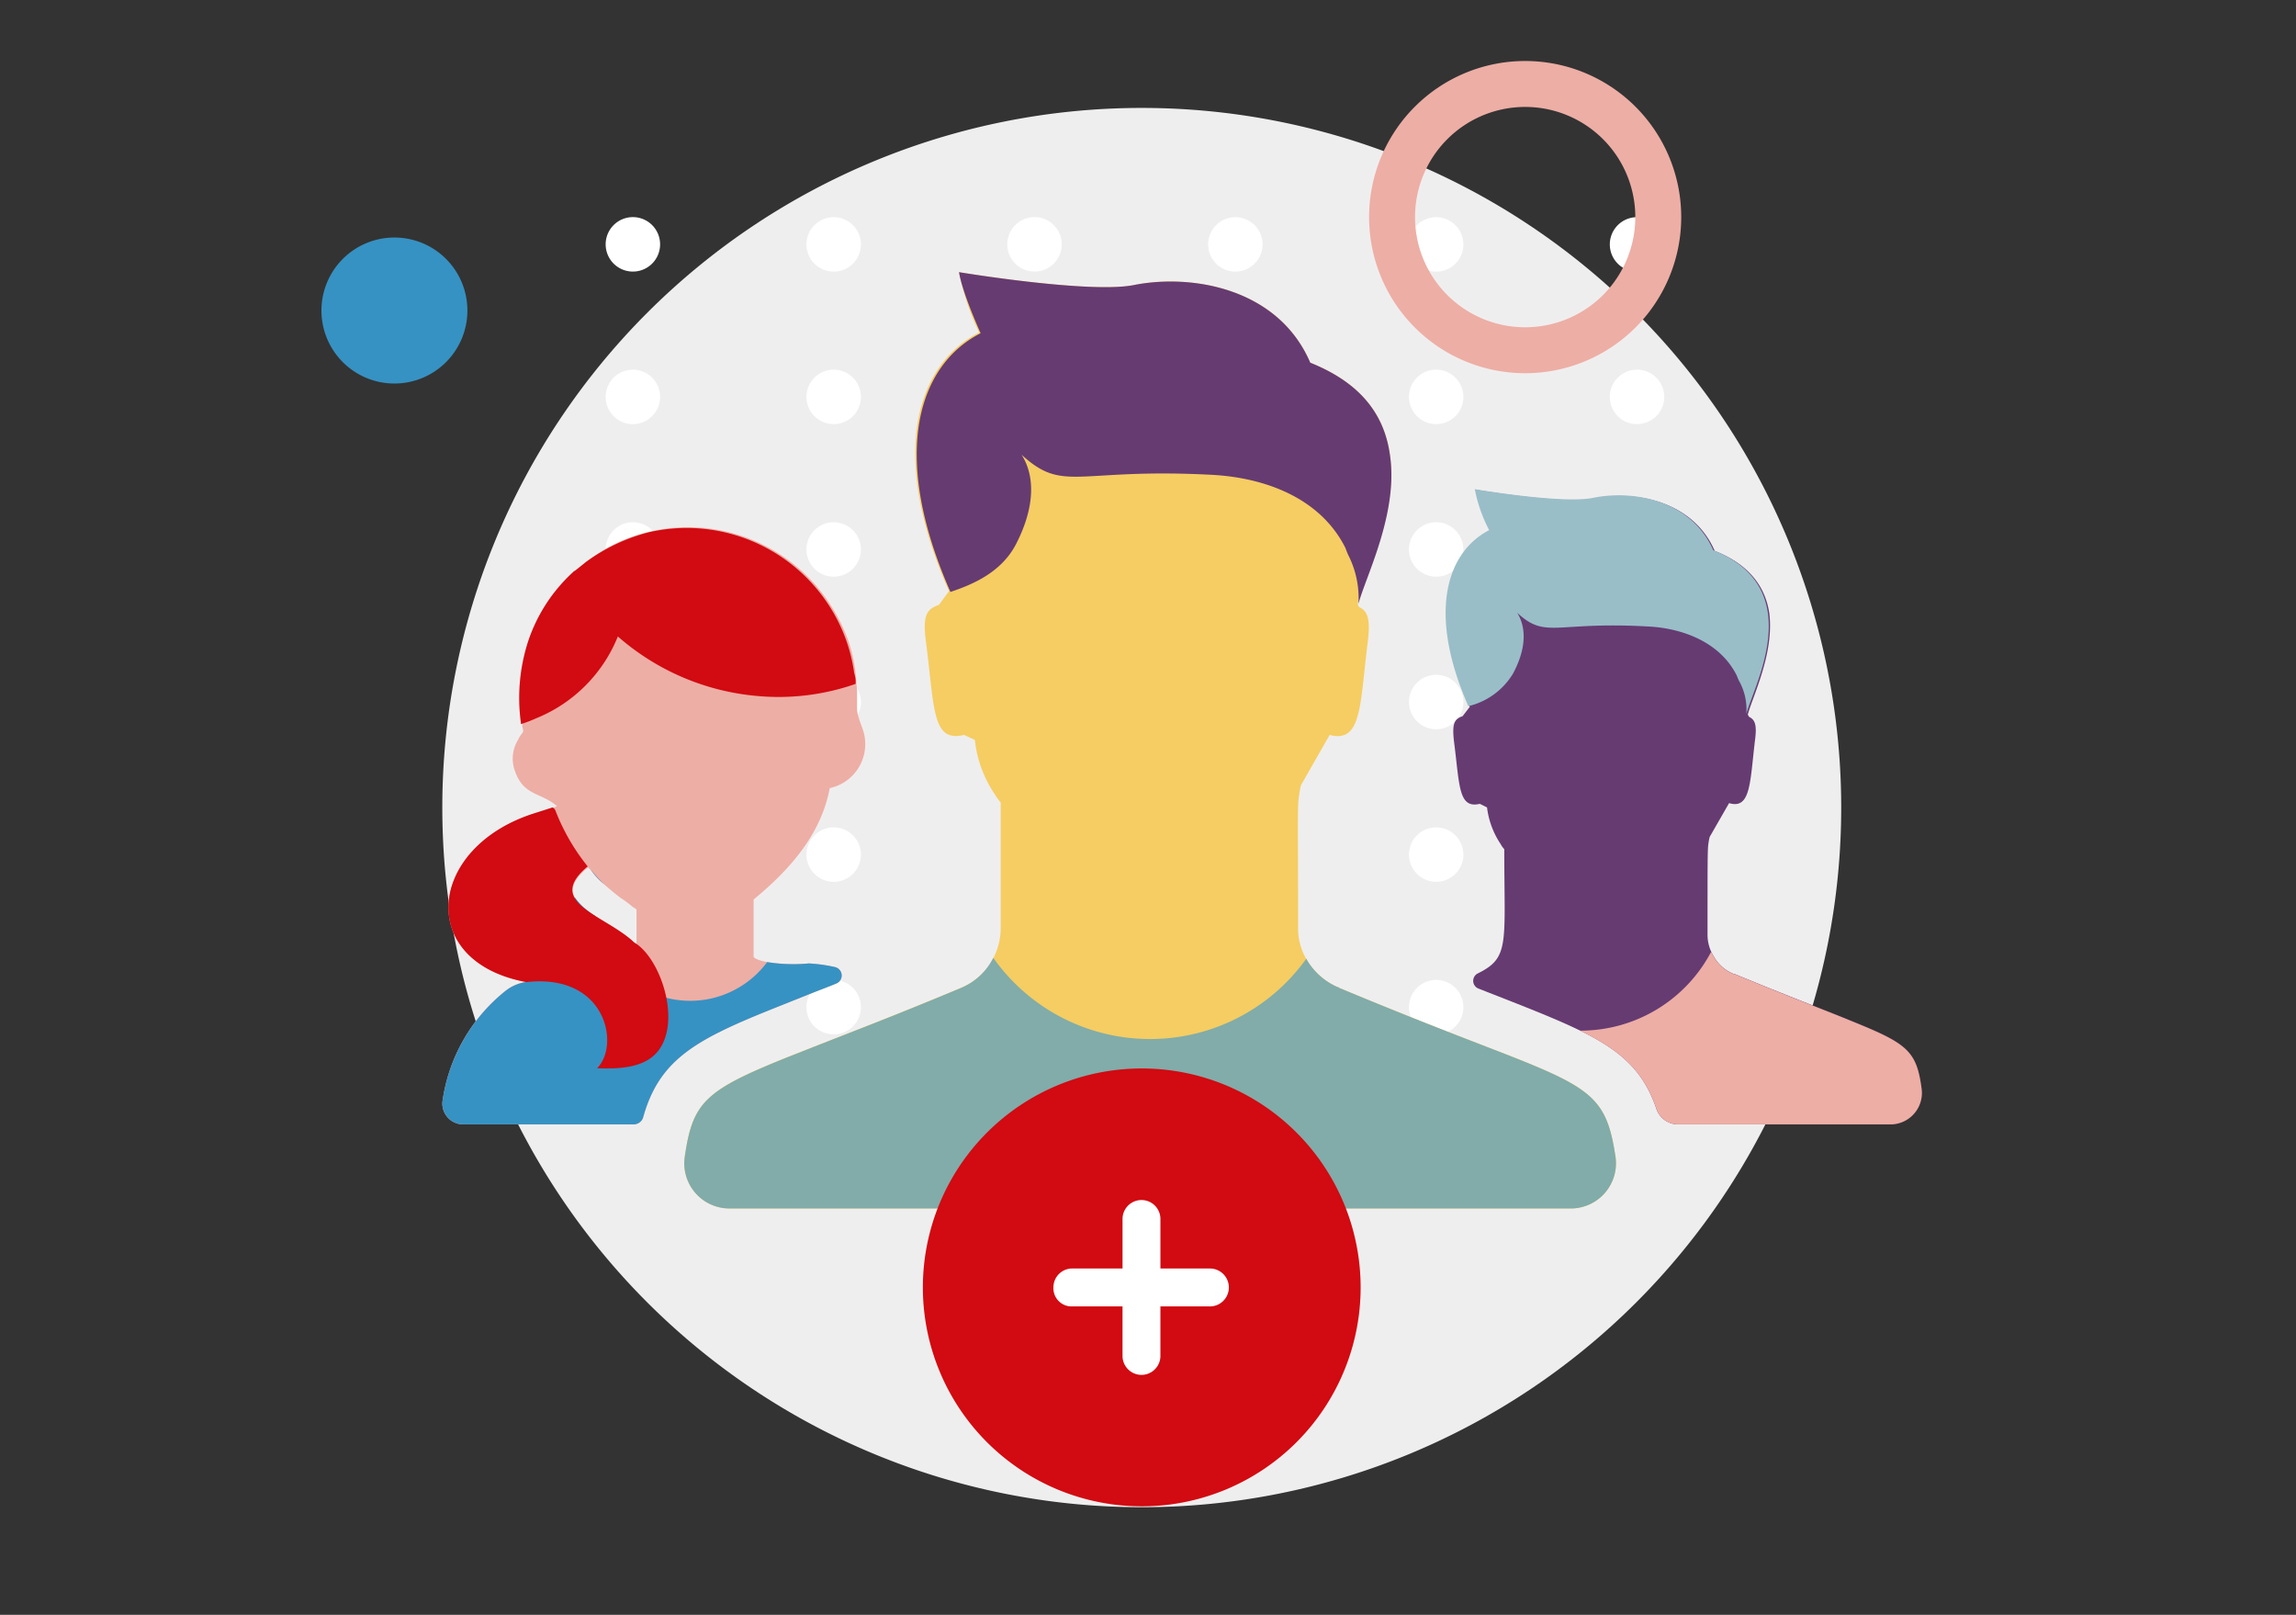 <?xml version="1.0" encoding="UTF-8"?>
<svg preserveAspectRatio="xMidYMid slice" xmlns="http://www.w3.org/2000/svg" xmlns:xlink="http://www.w3.org/1999/xlink" width="640px" height="450px" viewBox="0 0 200 200">
  <rect x="0" y="0" width="200" height="200" fill="#333333" stroke="none"/>
  <defs>
    <clipPath id="clip-path">
      <rect id="Rectangle_18" data-name="Rectangle 18" width="139.397" height="125.942" fill="none"></rect>
    </clipPath>
    <clipPath id="clip-_14._Ouders_uitnodigen">
      <rect width="200" height="200"></rect>
    </clipPath>
  </defs>
  <g id="_14._Ouders_uitnodigen" data-name="14. Ouders uitnodigen" clip-path="url(#clip-_14._Ouders_uitnodigen)">
    <g id="Group_28" data-name="Group 28" transform="translate(28 35)">
      <g id="Group_27" data-name="Group 27" clip-path="url(#clip-path)">
        <path id="Path_683" data-name="Path 683" d="M132.384,65.014A60.928,60.928,0,1,1,71.456,4.086a60.927,60.927,0,0,1,60.928,60.928" fill="#efeeee"></path>
        <path id="Path_684" data-name="Path 684" d="M29.5,15.965a2.371,2.371,0,1,1-2.371-2.37,2.372,2.372,0,0,1,2.371,2.37" fill="#fff"></path>
        <path id="Path_685" data-name="Path 685" d="M46.991,15.965A2.371,2.371,0,1,1,44.62,13.6a2.372,2.372,0,0,1,2.371,2.37" fill="#fff"></path>
        <path id="Path_686" data-name="Path 686" d="M64.486,15.965a2.371,2.371,0,1,1-2.371-2.37,2.372,2.372,0,0,1,2.371,2.37" fill="#fff"></path>
        <path id="Path_687" data-name="Path 687" d="M81.981,15.965A2.371,2.371,0,1,1,79.61,13.6a2.372,2.372,0,0,1,2.371,2.37" fill="#fff"></path>
        <path id="Path_688" data-name="Path 688" d="M99.475,15.965A2.371,2.371,0,1,1,97.1,13.6a2.372,2.372,0,0,1,2.371,2.37" fill="#fff"></path>
        <path id="Path_689" data-name="Path 689" d="M116.97,15.965A2.371,2.371,0,1,1,114.6,13.6a2.372,2.372,0,0,1,2.371,2.37" fill="#fff"></path>
        <path id="Path_690" data-name="Path 690" d="M29.5,29.251a2.371,2.371,0,1,1-2.371-2.371A2.372,2.372,0,0,1,29.5,29.251" fill="#fff"></path>
        <path id="Path_691" data-name="Path 691" d="M46.991,29.251A2.371,2.371,0,1,1,44.62,26.88a2.372,2.372,0,0,1,2.371,2.371" fill="#fff"></path>
        <path id="Path_692" data-name="Path 692" d="M64.486,29.251a2.371,2.371,0,1,1-2.371-2.371,2.372,2.372,0,0,1,2.371,2.371" fill="#fff"></path>
        <path id="Path_693" data-name="Path 693" d="M81.981,29.251A2.371,2.371,0,1,1,79.61,26.88a2.372,2.372,0,0,1,2.371,2.371" fill="#fff"></path>
        <path id="Path_694" data-name="Path 694" d="M99.475,29.251A2.371,2.371,0,1,1,97.1,26.88a2.372,2.372,0,0,1,2.371,2.371" fill="#fff"></path>
        <path id="Path_695" data-name="Path 695" d="M116.97,29.251A2.371,2.371,0,1,1,114.6,26.88a2.372,2.372,0,0,1,2.371,2.371" fill="#fff"></path>
        <path id="Path_696" data-name="Path 696" d="M29.5,42.537a2.371,2.371,0,1,1-2.371-2.371A2.372,2.372,0,0,1,29.5,42.537" fill="#fff"></path>
        <path id="Path_697" data-name="Path 697" d="M46.991,42.537a2.371,2.371,0,1,1-2.371-2.371,2.372,2.372,0,0,1,2.371,2.371" fill="#fff"></path>
        <path id="Path_698" data-name="Path 698" d="M64.486,42.537a2.371,2.371,0,1,1-2.371-2.371,2.372,2.372,0,0,1,2.371,2.371" fill="#fff"></path>
        <path id="Path_699" data-name="Path 699" d="M81.981,42.537a2.371,2.371,0,1,1-2.371-2.371,2.372,2.372,0,0,1,2.371,2.371" fill="#fff"></path>
        <path id="Path_700" data-name="Path 700" d="M99.475,42.537A2.371,2.371,0,1,1,97.1,40.166a2.372,2.372,0,0,1,2.371,2.371" fill="#fff"></path>
        <path id="Path_701" data-name="Path 701" d="M116.97,42.537a2.371,2.371,0,1,1-2.371-2.371,2.372,2.372,0,0,1,2.371,2.371" fill="#fff"></path>
        <path id="Path_702" data-name="Path 702" d="M29.5,55.822a2.371,2.371,0,1,1-2.371-2.371A2.372,2.372,0,0,1,29.5,55.822" fill="#fff"></path>
        <path id="Path_703" data-name="Path 703" d="M46.991,55.822a2.371,2.371,0,1,1-2.371-2.371,2.372,2.372,0,0,1,2.371,2.371" fill="#fff"></path>
        <path id="Path_704" data-name="Path 704" d="M64.486,55.822a2.371,2.371,0,1,1-2.371-2.371,2.372,2.372,0,0,1,2.371,2.371" fill="#fff"></path>
        <path id="Path_705" data-name="Path 705" d="M81.981,55.822a2.371,2.371,0,1,1-2.371-2.371,2.372,2.372,0,0,1,2.371,2.371" fill="#fff"></path>
        <path id="Path_706" data-name="Path 706" d="M99.475,55.822A2.371,2.371,0,1,1,97.1,53.451a2.372,2.372,0,0,1,2.371,2.371" fill="#fff"></path>
        <path id="Path_707" data-name="Path 707" d="M116.97,55.822a2.371,2.371,0,1,1-2.371-2.371,2.372,2.372,0,0,1,2.371,2.371" fill="#fff"></path>
        <path id="Path_708" data-name="Path 708" d="M29.5,69.108a2.371,2.371,0,1,1-2.371-2.371A2.372,2.372,0,0,1,29.5,69.108" fill="#fff"></path>
        <path id="Path_709" data-name="Path 709" d="M46.991,69.108a2.371,2.371,0,1,1-2.371-2.371,2.372,2.372,0,0,1,2.371,2.371" fill="#fff"></path>
        <path id="Path_710" data-name="Path 710" d="M64.486,69.108a2.371,2.371,0,1,1-2.371-2.371,2.372,2.372,0,0,1,2.371,2.371" fill="#fff"></path>
        <path id="Path_711" data-name="Path 711" d="M81.981,69.108a2.371,2.371,0,1,1-2.371-2.371,2.372,2.372,0,0,1,2.371,2.371" fill="#fff"></path>
        <path id="Path_712" data-name="Path 712" d="M99.475,69.108A2.371,2.371,0,1,1,97.1,66.737a2.372,2.372,0,0,1,2.371,2.371" fill="#fff"></path>
        <path id="Path_713" data-name="Path 713" d="M116.97,69.108a2.371,2.371,0,1,1-2.371-2.371,2.372,2.372,0,0,1,2.371,2.371" fill="#fff"></path>
        <path id="Path_714" data-name="Path 714" d="M29.5,82.393a2.371,2.371,0,1,1-2.371-2.371A2.372,2.372,0,0,1,29.5,82.393" fill="#fff"></path>
        <path id="Path_715" data-name="Path 715" d="M46.991,82.393a2.371,2.371,0,1,1-2.371-2.371,2.372,2.372,0,0,1,2.371,2.371" fill="#fff"></path>
        <path id="Path_716" data-name="Path 716" d="M64.486,82.393a2.371,2.371,0,1,1-2.371-2.371,2.372,2.372,0,0,1,2.371,2.371" fill="#fff"></path>
        <path id="Path_717" data-name="Path 717" d="M81.981,82.393a2.371,2.371,0,1,1-2.371-2.371,2.372,2.372,0,0,1,2.371,2.371" fill="#fff"></path>
        <path id="Path_718" data-name="Path 718" d="M99.475,82.393A2.371,2.371,0,1,1,97.1,80.022a2.372,2.372,0,0,1,2.371,2.371" fill="#fff"></path>
        <path id="Path_719" data-name="Path 719" d="M116.97,82.393a2.371,2.371,0,1,1-2.371-2.371,2.372,2.372,0,0,1,2.371,2.371" fill="#fff"></path>
        <path id="Path_720" data-name="Path 720" d="M12.714,21.729a6.357,6.357,0,1,1-6.357-6.357,6.357,6.357,0,0,1,6.357,6.357" fill="#3692c3"></path>
        <path id="Path_721" data-name="Path 721" d="M116.448,13.594A11.594,11.594,0,1,1,104.854,2,11.594,11.594,0,0,1,116.448,13.594Z" fill="none" stroke="#edaea5" stroke-miterlimit="10" stroke-width="4"></path>
        <path id="Path_722" data-name="Path 722" d="M136.7,92.6H118.176a1.979,1.979,0,0,1-1.877-1.314c-1.815-5.381-5.819-6.7-15.517-10.512a.723.723,0,0,1-.063-1.314c2.816-1.376,2.315-2.565,2.315-10.825a1.915,1.915,0,0,1-.313-.437A7.353,7.353,0,0,1,101.532,65l-.625-.312c-1.877.438-1.752-1.565-2.253-5.444-.187-1.627.063-1.94.751-2.19l.626-.813c-3.692-8.26-1.815-13.453,1.814-15.33a12.885,12.885,0,0,1-1.251-3.567s7.7,1.314,10.324.751c3.379-.688,8.509.125,10.449,4.568,3.191,1.251,4.442,3.316,4.755,5.443.439,3.5-1.5,7.321-1.877,8.823.063.062.063.125.125.188.5.25.689.688.5,2.064-.438,3.692-.375,6.007-2.253,5.444l-1.689,2.941a5.462,5.462,0,0,0-.125.688c-.063.563-.063,1.627-.063,7.759a3.567,3.567,0,0,0,.564,2,3.452,3.452,0,0,0,1.752,1.5h.062c4.38,1.814,7.509,3,9.824,3.942,5.13,2.064,6.007,2.628,6.445,6.069A2.738,2.738,0,0,1,136.7,92.6" fill="#663b72"></path>
        <path id="Path_723" data-name="Path 723" d="M124.118,56.871a5.12,5.12,0,0,0-.625-2.878,3.077,3.077,0,0,1-.188-.438c-1.44-2.941-4.756-4.192-7.884-4.318-8.009-.438-8.76,1.127-11.263-1.189.751,1.189.876,3-.375,5.319a6.227,6.227,0,0,1-3.88,2.816c-3.629-8.26-1.814-13.453,1.815-15.33a12.836,12.836,0,0,1-1.251-3.567s7.7,1.314,10.324.751c3.378-.688,8.509.125,10.449,4.568,3.191,1.251,4.442,3.316,4.755,5.443.5,3.5-1.5,7.321-1.877,8.823" fill="#99bec8"></path>
        <path id="Path_724" data-name="Path 724" d="M40.962,78.645c-3-.062-3.316-.626-3.316-.626v-5c3.191-2.628,5.881-5.694,6.632-9.7a3.91,3.91,0,0,0,3.066-4.254c-.062-.876-.626-1.69-.688-2.628V55.119a4.1,4.1,0,0,0-.063-.876c0-.313-.062-.626-.062-.939a12.939,12.939,0,0,0-1.564-4.88A14.769,14.769,0,0,0,31.952,40.6a14.521,14.521,0,0,0-3.316.376,13.646,13.646,0,0,0-5.444,2.565l-.939.751a.874.874,0,0,1-.25.188,14.256,14.256,0,0,0-3.879,6.006,15.967,15.967,0,0,0-.626,7.071v.375c.063.438.188.376-.125.751a2.63,2.63,0,0,0-.25.438,3.129,3.129,0,0,0-.251,2.753c.751,2.128,2.253,1.815,3.629,3a.474.474,0,0,1-.25.125h-.062l-1.565.5c-9.385,2.941-10.449,12.89-.813,14.7a3.742,3.742,0,0,0-1.752.751,14.957,14.957,0,0,0-5.506,9.573A1.807,1.807,0,0,0,12.367,92.6H27.259a.876.876,0,0,0,.751-.563c1.376-5.005,4.5-6.757,11.012-9.385l3.754-1.5c.626-.25,1.315-.5,2.065-.813a.753.753,0,0,0-.125-1.44,13.938,13.938,0,0,0-2.252-.312,14.377,14.377,0,0,1-1.5.062M21.878,72.263c0-.626.438-1.314,1.377-2.065a10.834,10.834,0,0,0,1.439,1.564c.438.376.876.751,1.376,1.127a8.892,8.892,0,0,1,.939.688c.062.063.125.125.188.125.062.063.187.125.25.188v3.066c-.063-.063-.125-.125-.188-.125-.313-.251-.563-.5-.813-.689a15.1,15.1,0,0,0-1.314-.813,2.631,2.631,0,0,1-.438-.313c-1.439-.939-2.753-1.814-2.816-2.753" fill="#edaea5"></path>
        <path id="Path_725" data-name="Path 725" d="M46.531,54.243a20.309,20.309,0,0,1-8.447,1.064A21.217,21.217,0,0,1,25.82,50.113a12.876,12.876,0,0,1-7.133,7.133,11.208,11.208,0,0,1-1.314.5v-.125A15.965,15.965,0,0,1,18,50.551a14.256,14.256,0,0,1,3.879-6.006.845.845,0,0,1,.251-.188l.938-.751a16.1,16.1,0,0,1,5.444-2.565,14.931,14.931,0,0,1,3.316-.376,14.769,14.769,0,0,1,13.015,7.822A14.314,14.314,0,0,1,46.406,53.3a2.437,2.437,0,0,1,.125.939" fill="#d20a11"></path>
        <path id="Path_726" data-name="Path 726" d="M23.443,70.386A12.271,12.271,0,0,0,24.632,71.7a5.939,5.939,0,0,1-1.189-1.314" fill="#4469b1"></path>
        <path id="Path_727" data-name="Path 727" d="M23.38,70.386c-.062-.063-.125-.125-.125-.188a.934.934,0,0,0,.125.188" fill="#4469b1"></path>
        <path id="Path_728" data-name="Path 728" d="M112.731,95.477a3.933,3.933,0,0,1-3.88,4.443H35.519a3.932,3.932,0,0,1-3.879-4.443c.688-4.818,1.752-5.819,8.885-8.7l1.752-.689c3.316-1.314,7.633-2.94,13.452-5.381a5.514,5.514,0,0,0,2.941-2.878,5.684,5.684,0,0,0,.5-2.315V64.567a4.746,4.746,0,0,1-.5-.688,10.414,10.414,0,0,1-1.752-4.755l-.939-.438c-2.815.688-2.565-2.315-3.316-8.072-.313-2.378.063-2.878,1.127-3.254l.876-1.188c-5.382-12.2-2.691-19.835,2.627-22.526a22.01,22.01,0,0,1-1.751-5.256s11.325,1.877,15.2,1.127c4.943-1,12.577.186,15.392,6.756,4.693,1.878,6.508,4.818,6.946,8.073.688,5.13-2.253,10.762-2.816,12.952.063.125.063.188.125.25.751.375,1,1,.751,3.066-.688,5.444-.5,8.822-3.316,8.072l-2.5,4.38a9.809,9.809,0,0,0-.188,1.063c-.125.814-.062,2.44-.062,11.388a5.251,5.251,0,0,0,.876,2.941,5.824,5.824,0,0,0,2.565,2.19c.063,0,.063,0,.125.062,6.445,2.691,11.075,4.443,14.454,5.757,7.7,3,8.885,3.942,9.636,9.01" fill="#f5cd62"></path>
        <path id="Path_729" data-name="Path 729" d="M90.331,47.3a8.278,8.278,0,0,0-.876-4.255,6.282,6.282,0,0,1-.25-.625c-2.19-4.38-7.008-6.132-11.638-6.383-11.826-.625-12.89,1.627-16.582-1.752,1.127,1.752,1.252,4.443-.5,7.822-1.251,2.377-3.629,3.441-5.694,4.129C49.41,34.032,52.1,26.4,57.419,23.708c-1.752-3.942-1.877-5.319-1.877-5.319s11.325,1.878,15.2,1.127c4.944-1,12.577.187,15.393,6.757,4.693,1.878,6.507,4.818,6.945,8.072.751,5.068-2.19,10.7-2.753,12.952" fill="#663b72"></path>
        <path id="Path_730" data-name="Path 730" d="M112.731,95.477c-.751-5.068-1.94-6.007-9.636-9.01-3.379-1.314-8.009-3.066-14.454-5.757-.062-.062-.062-.062-.125-.062a5.824,5.824,0,0,1-2.565-2.19c-.061-.088-.107-.189-.162-.283A16.729,16.729,0,0,1,58.523,78.1a5.526,5.526,0,0,1-2.794,2.613c-5.819,2.441-10.136,4.067-13.452,5.381l-1.752.689c-7.133,2.878-8.2,3.879-8.885,8.7a3.932,3.932,0,0,0,3.879,4.443h73.332a3.933,3.933,0,0,0,3.88-4.443" fill="#81aca9"></path>
        <path id="Path_731" data-name="Path 731" d="M132.942,83.464c-2.314-.938-5.444-2.127-9.823-3.942h-.063a3.455,3.455,0,0,1-1.752-1.5,3.108,3.108,0,0,1-.248-.449,12.853,12.853,0,0,1-11.373,6.865c-.021,0-.04,0-.061,0,3.6,1.765,5.558,3.536,6.677,6.852a1.977,1.977,0,0,0,1.877,1.314H136.7a2.738,2.738,0,0,0,2.692-3.066c-.439-3.441-1.315-4-6.446-6.069" fill="#edaea5"></path>
        <path id="Path_732" data-name="Path 732" d="M17.811,80.209a3.742,3.742,0,0,0-1.752.751,14.957,14.957,0,0,0-5.506,9.573A1.807,1.807,0,0,0,12.367,92.6H27.259a.876.876,0,0,0,.751-.563c1.377-5.006,4.5-6.758,11.012-9.386l3.755-1.5c.625-.25,1.314-.5,2.064-.813a.753.753,0,0,0-.125-1.439,13.941,13.941,0,0,0-2.252-.313,14.151,14.151,0,0,1-1.5.063,13.871,13.871,0,0,1-2.137-.18,8.35,8.35,0,0,1-15-4.027,5.857,5.857,0,0,1-1.749-1.6Z" fill="#3692c3"></path>
        <path id="Path_733" data-name="Path 733" d="M29.324,86.216c-1.189,1.5-3.441,1.564-5.319,1.5,2-1.94.876-8.26-6.131-7.509h-.063c-9.636-1.814-8.572-11.763.751-14.7l1.564-.5a.484.484,0,0,1,.25.25,18.182,18.182,0,0,0,2.816,4.88c-3.817,3.191,1.5,4.193,4.067,6.633,2.253,1.314,4.13,6.82,2.065,9.448" fill="#d20a11"></path>
        <path id="Path_734" data-name="Path 734" d="M90.522,106.8A19.066,19.066,0,1,1,71.456,87.733,19.066,19.066,0,0,1,90.522,106.8" fill="#d20a11"></path>
        <path id="Path_735" data-name="Path 735" d="M77.451,105.153H73.082v-4.369a1.651,1.651,0,0,0-3.3,0v4.369H65.412a1.636,1.636,0,0,0-1.65,1.65,1.58,1.58,0,0,0,1.65,1.651h4.369v4.369a1.651,1.651,0,0,0,3.3,0v-4.369h4.369a1.651,1.651,0,0,0,0-3.3" fill="#fff"></path>
      </g>
    </g>
  </g>
</svg>
